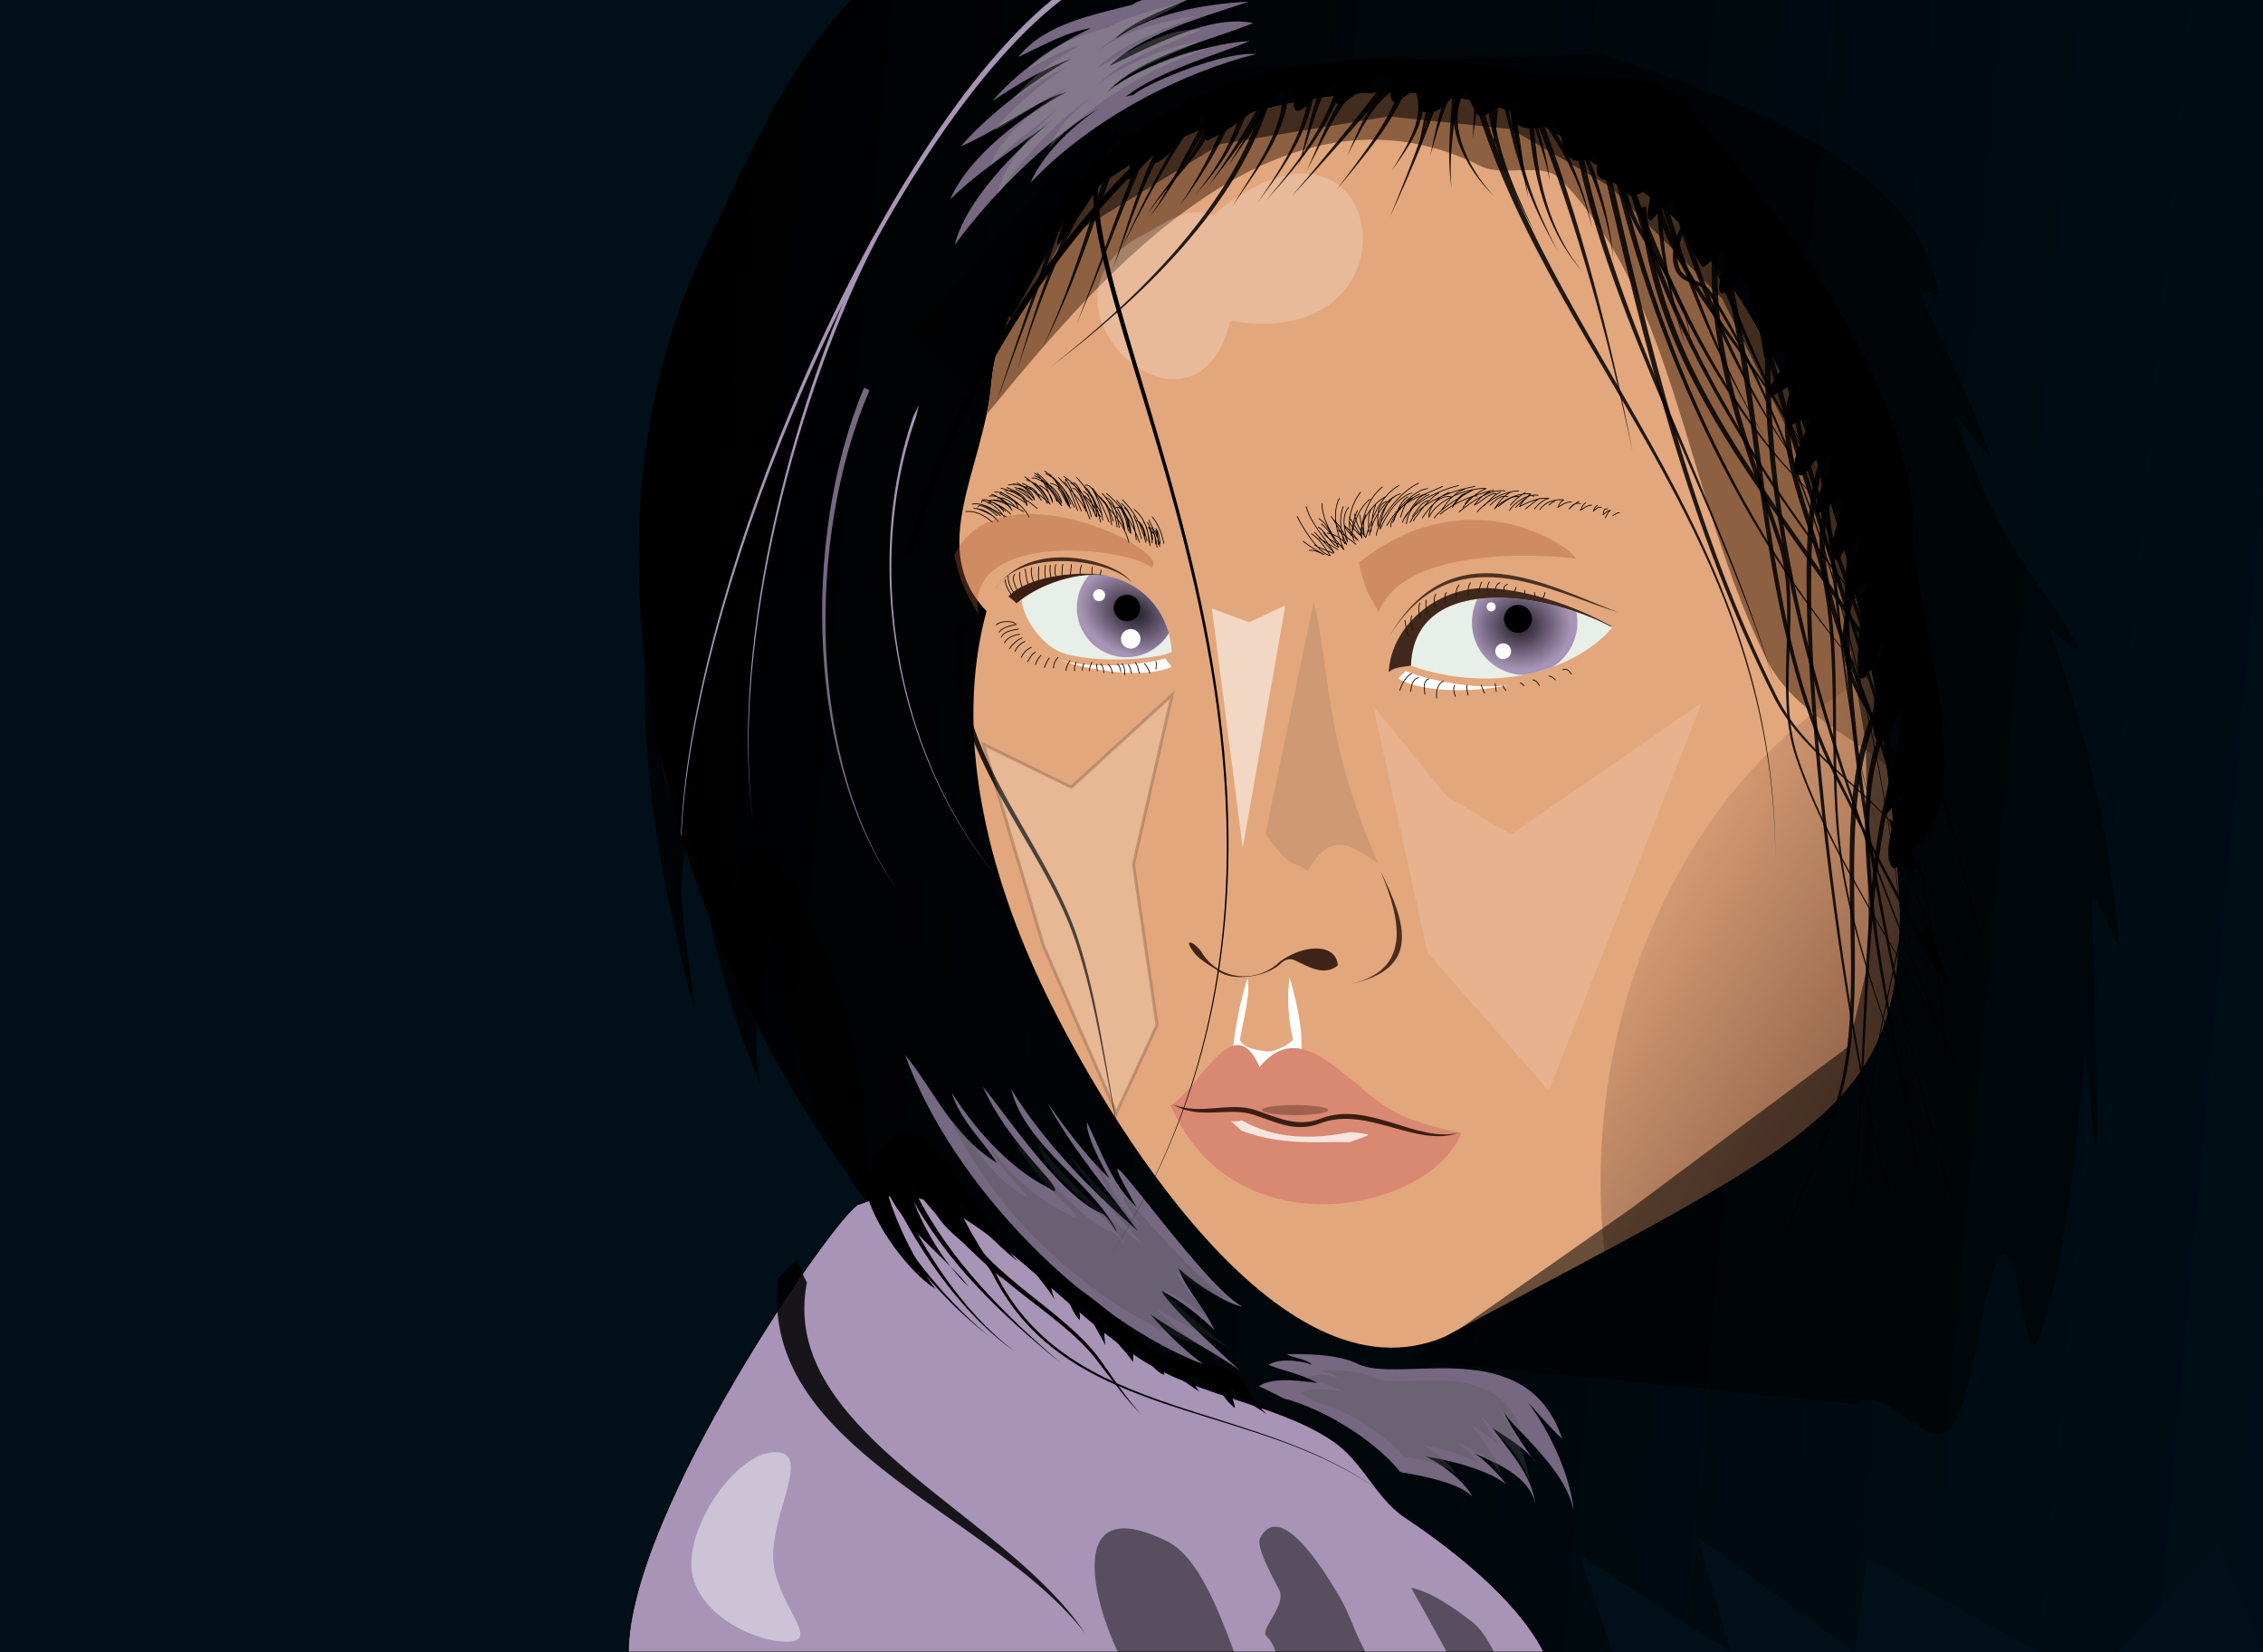 <svg xmlns="http://www.w3.org/2000/svg" xmlns:xlink="http://www.w3.org/1999/xlink" width="800" height="584" viewBox="0 0 750 547.5"><defs><filter id="q" x="-.052" width="1.103" y="-.045" height="1.09" color-interpolation-filters="sRGB"><feGaussianBlur stdDeviation="8.377"/></filter><filter id="D" x="-.268" width="1.537" y="-1.105" height="3.211" color-interpolation-filters="sRGB"><feGaussianBlur stdDeviation="1.545"/></filter><filter id="y" x="-.493" width="1.986" y="-.283" height="1.567" color-interpolation-filters="sRGB"><feGaussianBlur stdDeviation="5.636"/></filter><filter id="k" x="-.601" width="2.201" y="-.211" height="1.421" color-interpolation-filters="sRGB"><feGaussianBlur stdDeviation="7.067"/></filter><filter id="l" x="-.274" width="1.549" y="-.121" height="1.242" color-interpolation-filters="sRGB"><feGaussianBlur stdDeviation="4.508"/></filter><filter id="o" x="-.207" width="1.414" y="-.11" height="1.221" color-interpolation-filters="sRGB"><feGaussianBlur stdDeviation="11.813"/></filter><filter id="x" x="-.154" width="1.309" y="-.492" height="1.985" color-interpolation-filters="sRGB"><feGaussianBlur stdDeviation="8.52"/></filter><filter id="r" x="-.08" width="1.161" y="-.065" height="1.13" color-interpolation-filters="sRGB"><feGaussianBlur stdDeviation="3.25"/></filter><filter id="p" x="-.102" width="1.204" y="-.474" height="1.948" color-interpolation-filters="sRGB"><feGaussianBlur stdDeviation="1.742"/></filter><filter id="h" x="-.152" width="1.305" y="-.116" height="1.233" color-interpolation-filters="sRGB"><feGaussianBlur stdDeviation="1.439"/></filter><filter id="j" x="-.063" width="1.126" y="-.084" height="1.168" color-interpolation-filters="sRGB"><feGaussianBlur stdDeviation="7.817"/></filter><filter id="z" x="-.688" width="2.377" y="-.212" height="1.424" color-interpolation-filters="sRGB"><feGaussianBlur stdDeviation="2.242"/></filter><filter id="e" x="-.005" width="1.01" y="-.005" height="1.01" color-interpolation-filters="sRGB"><feGaussianBlur stdDeviation="1.086"/></filter><filter id="B" x="-.033" width="1.066" y="-.007" height="1.015" color-interpolation-filters="sRGB"><feGaussianBlur stdDeviation=".591"/></filter><filter id="C" x="-.032" width="1.064" y="-.007" height="1.015" color-interpolation-filters="sRGB"><feGaussianBlur stdDeviation=".482"/></filter><filter id="A" x="-.019" width="1.038" y="-.009" height="1.017" color-interpolation-filters="sRGB"><feGaussianBlur stdDeviation="1.008"/></filter><filter id="E" x="-.424" width="1.849" y="-.192" height="1.383" color-interpolation-filters="sRGB"><feGaussianBlur stdDeviation="11.057"/></filter><filter id="s" x="-.248" width="1.497" y="-.211" height="1.421" color-interpolation-filters="sRGB"><feGaussianBlur stdDeviation="11.285"/></filter><filter id="t" x="-.245" width="1.49" y="-.316" height="1.632" color-interpolation-filters="sRGB"><feGaussianBlur stdDeviation="8.977"/></filter><filter id="u" x="-.098" width="1.196" y="-.094" height="1.188" color-interpolation-filters="sRGB"><feGaussianBlur stdDeviation="2.042"/></filter><filter id="w" x="-.108" width="1.217" y="-.215" height="1.43" color-interpolation-filters="sRGB"><feGaussianBlur stdDeviation="3.447"/></filter><filter id="v" x="-.088" width="1.175" y="-.106" height="1.212" color-interpolation-filters="sRGB"><feGaussianBlur stdDeviation="3.372"/></filter><linearGradient id="a"><stop offset="0" stop-color="#1e1823"/><stop offset="1" stop-color="#a794b6"/></linearGradient><linearGradient id="b"><stop offset="0" stop-color="#422214"/><stop offset="1" stop-color="#e3a77d"/></linearGradient><linearGradient xlink:href="#b" id="n" x1="-136.324" y1="613.24" x2="-231.958" y2="558.171" gradientUnits="userSpaceOnUse"/><linearGradient id="c"><stop offset="0"/><stop offset="1" stop-opacity="0"/></linearGradient><linearGradient xlink:href="#c" id="d" x1="-547.315" y1="533.17" x2="37.388" y2="586.413" gradientUnits="userSpaceOnUse"/><radialGradient xlink:href="#a" id="g" cx="-252.857" cy="464.855" fx="-252.857" fy="464.855" r="17.473" gradientTransform="matrix(.971 .016 -.014 .847 -.619 76.952)" gradientUnits="userSpaceOnUse"/><radialGradient xlink:href="#a" id="f" cx="-380.788" cy="462.65" fx="-380.788" fy="462.65" r="15.229" gradientTransform="matrix(1.115 .492 -.364 .826 212.273 267.765)" gradientUnits="userSpaceOnUse"/><clipPath clipPathUnits="userSpaceOnUse" id="m"><path d="M-126.803 560.128c-4.633-85.389-31.516-216.476-101.841-246.616-33.864-35.995-115.723-27.894-163.009 7.246-20.607 15.314-34.463 46.1-36.166 65.473-2.474 28.135-21.608 54.906-1.634 75.707-10.902 40.058-.218 85.656 19.59 126.646 19.217 39.763 76.932 137.55 132.295 113.823 124.466-66.717 150.765-75.17 150.765-142.279z" style="isolation:auto;mix-blend-mode:normal;solid-color:#000;solid-opacity:1" color="#000" overflow="visible" fill="#e3a77d" stroke-width=".5" stroke-linecap="round" stroke-linejoin="round" enable-background="accumulate"/></clipPath><clipPath clipPathUnits="userSpaceOnUse" id="i"><path d="M-126.803 560.128c-4.633-85.389-31.516-216.476-101.841-246.616-33.864-35.995-115.723-27.894-163.009 7.246-20.607 15.314-34.463 46.1-36.166 65.473-2.474 28.135-21.608 54.906-1.634 75.707-10.902 40.058-.218 85.656 19.59 126.646 19.217 39.763 76.932 137.55 132.295 113.823 124.466-66.717 150.765-75.17 150.765-142.279z" style="isolation:auto;mix-blend-mode:normal;solid-color:#000;solid-opacity:1" color="#000" overflow="visible" fill="#e3a77d" stroke-width=".5" stroke-linecap="round" stroke-linejoin="round" enable-background="accumulate"/></clipPath></defs><g transform="translate(756.406 -259.42)"><path style="isolation:auto;mix-blend-mode:normal;solid-color:#000;solid-opacity:1" color="#000" overflow="visible" fill="#000f18" enable-background="accumulate" d="M-756.406 259.42h750v547.5h-750z"/><path style="isolation:auto;mix-blend-mode:normal;solid-color:#000;solid-opacity:1" d="M-474.219 259.42c-21.558 21.596-35.228 54.866-47.969 81.05-69.882 143.632 33.446 355.541 164.745 405.37 33.602 12.752 72.854 27.638 74.222 61.08h61.207l-11.05-32.147 50.23 32.147-11.051-38.174 52.238 38.174 4.019-31.142 57.261 31.142h26.12l33.15-36.165 14.69 36.165v-547.5z" color="#000" overflow="visible" fill="url(#d)" filter="url(#e)" enable-background="accumulate"/><path style="isolation:auto;mix-blend-mode:normal;solid-color:#000;solid-opacity:1" d="M-458.36 655.6c-3.471-.044-6.91.6-13.602 3.006-6.692 2.407-75.92 101.526-76.204 148.314h303.414c-9.345-18.414-32.486-35.635-46.123-44.727-9.496-6.33-13.766-18.59-24.004-25.416-18.75-12.5-44.529-14.389-64.248-27.535-28.994-19.329-54.928-53.334-79.232-53.642z" color="#000" overflow="visible" fill="#a794b6" stroke="#000" stroke-width=".25" stroke-linecap="round" stroke-linejoin="round" enable-background="accumulate"/><path style="isolation:auto;mix-blend-mode:normal;solid-color:#000;solid-opacity:1" d="M-126.803 560.128c-4.633-85.389-31.516-216.476-101.841-246.616-33.864-35.995-115.723-27.894-163.009 7.246-20.607 15.314-34.463 46.1-36.166 65.473-2.474 28.135-21.608 54.906-1.634 75.707-10.902 40.058-.218 85.656 19.59 126.646 19.217 39.763 76.932 137.55 132.295 113.823 124.466-66.717 150.765-75.17 150.765-142.279z" color="#000" overflow="visible" fill="#e3a77d" enable-background="accumulate"/><path style="isolation:auto;mix-blend-mode:normal;solid-color:#000;solid-opacity:1" d="M-290.797 465.026c.269 1.705.584 3.587.998 5.242m1.248-6.74c-.567 1.774-.16 3.207.5 4.743m2.246-8.986c-.782 1.602-.212 3.297 0 4.992m1.997-5.99c-.14 1.703.087 3.365.25 4.992m2.995-6.99c-.809 1.456-.435 2.762-.25 4.244m3.744-4.742c-.797 1.219-.399 2.05-.25 3.245m4.494-5.741c-1.132 1.316-.999 2.57-.999 4.243m4.743-4.992c-.871 1.403-.75 2.65-.75 4.243m4.494-4.493c-.51 1.032-.77 2.216-.999 3.245m3.495-3.245c-.589.955-.617 1.939-.749 2.995m4.244-2.745c-1.337.603-1.303 1.81-1.748 2.995m4.244-2.496c-1.887 1.042-.684 1.367-1.248 2.496m3.993-1.498c.284.665-.352 1.056-.499 1.498m3.495-.5v1.249m3.245-.5l.25 1.249m3.244-1.248c-.108.94-.674 1.684-.998 2.496" color="#000" overflow="visible" fill="none" stroke="#000" stroke-width=".25" stroke-linecap="round" stroke-linejoin="round" enable-background="accumulate"/><path style="isolation:auto;mix-blend-mode:normal;solid-color:#000;solid-opacity:1" d="M-368.052 475.635c-1.112-23.15-27.275-35.04-49.82-17.542.575 6.141 6.064 13.842 11.653 16.843 7.932 4.259 30.909 3.647 37.771.706" color="#000" overflow="visible" fill="#e7efe8" enable-background="accumulate"/><path style="isolation:auto;mix-blend-mode:normal;solid-color:#000;solid-opacity:1" d="M-394.504 449.73c-.224-.006-.452.007-.678.006a16.415 16.415 0 00-4.33 11.08 16.415 16.415 0 0016.414 16.415 16.415 16.415 0 0014.045-7.96c-3.178-11.649-13.334-19.224-25.45-19.54z" color="#000" overflow="visible" fill="url(#f)" enable-background="accumulate"/><circle style="isolation:auto;mix-blend-mode:normal;solid-color:#000;solid-opacity:1" cx="-382.921" cy="460.904" r="4.395" color="#000" overflow="visible" enable-background="accumulate"/><path style="isolation:auto;mix-blend-mode:normal;solid-color:#000;solid-opacity:1" d="M-288.8 480.065c27.237 9.523 53.999 2.009 66.77-12.667-21.008-11.627-65.657-18.771-66.77 12.667z" color="#000" overflow="visible" fill="#e7efe8" enable-background="accumulate"/><path style="isolation:auto;mix-blend-mode:normal;solid-color:#000;solid-opacity:1" d="M-260.236 457.516c-2.24.005-4.422.153-6.532.43a17.473 17.473 0 00-1.814 7.704 17.473 17.473 0 0017.09 17.454 62.137 62.137 0 009.646-2.649 17.473 17.473 0 008.21-14.805 17.473 17.473 0 00-.364-3.46c-8.21-2.813-17.584-4.695-26.236-4.674z" color="#000" overflow="visible" fill="url(#g)" enable-background="accumulate"/><circle r="4.631" cy="464.503" cx="-253.315" style="isolation:auto;mix-blend-mode:normal;solid-color:#000;solid-opacity:1" color="#000" overflow="visible" enable-background="accumulate"/><path style="isolation:auto;mix-blend-mode:normal;solid-color:#000;solid-opacity:1" d="M-297.038 626.275c-14.732-9.821-28.4-29.656-41.934-13.23-8.56-19.97-19.798 6.932-29.455 12.731 20.994 48.81 85.965 35.39 96.35 9.11-6.171-1.083-18.33-4.19-24.96-8.61z" color="#000" overflow="visible" fill="#cf6563" fill-opacity=".475" enable-background="accumulate"/><path d="M-318.556 630.105c-8.008 3.081-14.236-.274-21.886-2.824-8.507-2.835-18.108 1.9-27.192-1.836 8.71 5.36 18.31.623 26.817 3.459 7.65 2.55 13.878 5.905 21.887 2.824 15.625-6.013 32.008 8.303 46.077 3.071-13.695 3.61-30.077-10.706-45.703-4.694z" fill="#3a1e12" fill-rule="evenodd"/><circle style="isolation:auto;mix-blend-mode:normal;solid-color:#000;solid-opacity:1" cx="-392.14" cy="456.664" r="1.997" color="#000" overflow="visible" fill="#fff" enable-background="accumulate"/><circle style="isolation:auto;mix-blend-mode:normal;solid-color:#000;solid-opacity:1" cx="-381.656" cy="471.142" r="3.245" color="#000" overflow="visible" fill="#fff" enable-background="accumulate"/><circle style="isolation:auto;mix-blend-mode:normal;solid-color:#000;solid-opacity:1" cx="-258.223" cy="475.26" r="2.621" color="#000" overflow="visible" fill="#fff" enable-background="accumulate"/><circle style="isolation:auto;mix-blend-mode:normal;solid-color:#000;solid-opacity:1" cx="-262.217" cy="460.533" r="1.498" color="#000" overflow="visible" fill="#fff" enable-background="accumulate"/><path style="isolation:auto;mix-blend-mode:normal;solid-color:#000;solid-opacity:1" d="M-423.252 451.55c.098 2.568 1.898 5.14 3.883 6.795m-2.912-8.031c-.206 2.464 1.422 5.48 3.265 7.06m-1.059-7.678c-1.548 1.581 1.073 5.764 2.03 7.678m-.441-8.296c-.161 2.296.71 5.18 1.853 7.237m-.088-8.296c.525 1.931.404 4.071 1.5 5.825m.706-6.266c-.362 1.789.236 4.19 1.147 5.648m1.236-6c-.086 1.847-.403 4.193.53 5.824m1.676-6.266c-.259 1.485-.274 3.05.088 4.5m1.5-4.588c-.164 1.375-.095 2.738.265 4.06m1.589-4.237c-.355 1.305-.452 2.665 0 3.795m2.294-3.883c-.206 1.367-.346 2.786-.176 4.148m3-4.06c.052.818-.264 2.554-.264 3.354m3.706-3.09c-.48.885-.53 1.907-.53 2.825m4.06-2.206c-.123.598-.257 1.936-.005 2.357m2.917-1.387c-.002.51-.21 1.027-.353 1.5" color="#000" overflow="visible" fill="none" stroke="#000" stroke-width=".25" stroke-linecap="round" stroke-linejoin="round" enable-background="accumulate"/><path d="M-422.195 457.042c7.168-7.215 24.964-8.722 34.114-6.56-10.675-2.33-24.298 2.766-31.463 8.897-.943-1.07-1.727-1.436-2.651-2.337z" fill="#3a1e12" fill-rule="evenodd"/><path d="M-426.782 454.903c9.27-14.925 39.451-9.604 45.361-2.471-4.007-6.775-33.228-15.764-45.36 2.47z" fill="#27170f" fill-opacity=".843" fill-rule="evenodd"/><path d="M-295.942 470.267c20.787-35.688 52.337-16.717 76.249-7.766-23.663-7.204-55.213-26.175-76.25 7.766z" fill="#301f14" fill-opacity=".859" fill-rule="evenodd"/><path style="isolation:auto;mix-blend-mode:normal;solid-color:#000;solid-opacity:1" d="M-357.943 575.355c6.061 9.418 18.555 9.9 25.835 2.62 8.848-6.082 18.548-5.577 19.095 1.373-5.217 4.497-12.17-1.233-15.226-1.997-1.737-.249-3.084.713-3.963 1.592-3.79 3.79-15.424 6.315-20.717 2.121-1.227-.971-5.77-3.323-7.65-5.786-4.503-5.903.67-3.345 2.626.077z" color="#000" overflow="visible" fill="#26110a" fill-opacity=".867" enable-background="accumulate"/><path d="M-308.52 585.464c19.392-4.687 16.915-19.902 9.61-37.442 8.88 18.013 13.098 32.457-9.61 37.442z" fill="#321b10" fill-opacity=".863" fill-rule="evenodd"/><path style="isolation:auto;mix-blend-mode:normal;solid-color:#000;solid-opacity:1" d="M-374.537 430.722c2.201 2.615 3.188 5.7 3.883 8.825m-4.942-7.766c1.24 3.114 3.124 5.178 3.53 8.825m-8.472-12.355c3.754 2.92 4.743 7.586 5.295 12.002m-9.178-15.179c3.912 3.716 6.373 8.549 7.766 14.12m-13.061-16.238c5.082 4.239 8.877 10.04 10.943 16.238m-15.532-18.003c3.963 5.811 10.364 10.635 12.002 18.003m-17.298-21.533c3.518 3.69 5.994 8.018 8.473 12.355m-14.474-12.355c3.429 3.808 7.184 6.808 9.179 11.296m-13.768-13.414c4.519 2.963 7.744 7.187 9.884 12.002m-21.886-7.413c5.004-1.05 10.468 3.055 13.767 6.354-1.752-3.506-3.943-6.619-7.766-8.119m-8.472 2.824c4.527 1.06 8.582 3.857 12.002 6.707m-21.533-1.412c4.166-.63 7.709 2.442 11.296 4.236m-13.414-1.765c3.506-.37 6.37 1.484 8.825 3.53m2.648-10.06c3.595 1.957 8.006 4.913 9.53 8.472m-1.94-1.942c-3.618-2.01-7.992-4.748-11.65-3.53 2.764.957 5.59 2.224 7.413 4.413m-9.354-4.59c3.135.787 5.493 2.857 7.236 5.472m-10.06-2.824c3.166.072 6.207 1.864 8.119 4.413m-5.472-6.354c-.374-2.653 5.992.76 7.237 3m-4.766-5.118c3.293-.463 5.901 1.81 7.59 4.765-1.687-2.53-6.117-5.723-6.884-5.295m1.06-.882c3.234.105 6.794 2.235 7.765 5.471m-3.706-6.883c2.856 1.141 6.707 2.616 6.707 6-1.217-3.041-3.97-5.618-7.413-4.941m4.06-2.648c2.6 1.185 4.274 3.323 5.824 5.648-.738-3.318-3.798-4.808-7.06-5.295m3-.176c2.703 1.031 4.663 3.473 6.354 5.648m-5.471-7.767c2.703 1.8 6.075 5.257 7.413 8.826m-4.236-9.179c3.711 1.104 6.133 4.954 7.413 8.473m-6.354-7.413c3.725 1.237 7.155 4.007 7.942 7.942-1.995-3.492-4.828-7.22-8.119-9.884m2.824.176c3.746 1.309 7.361 7.682 8.12 11.473-1.417-3.187-2.684-7.676-6.531-8.295m5.118-.706c-1.066-3.645 4.086 7.301 5.119 9.884m-5.825-9.531c1.089-.343 3.527 6.432 4.59 9.354m-2.295-9.178c3.954 2.411 4.562 7.97 6.354 12.002m-5.472-12.002c1.383-.05 5.104 7.406 6.002 11.296m-2.472-9.884c1.905.145 4.237 6.761 4.237 9.884-2.794-5.028-5.919-10.045-10.944-13.414m7.237 4.236c2.969 2.676 4.052 7.087 4.942 10.943m-5.119-12.178c2.529-1.311 5.424 7.456 5.825 11.472m-3.177-9.884c2.376 3.203 3.824 6.914 5.295 10.59m-3.883-9.001c3.14 2.064 4.172 6.322 4.766 9.884m-3.177-10.414c2.814 2.8 4.505 7.186 4.942 11.12m-3.883-9.884c3.61 1.225 3.832 6.657 4.589 10.06m.706-7.942c2.955 2.286 4.3 6.509 4.765 10.237m-4.942-9.178c1.993 2.488 3.091 5.678 3.354 8.825-.637-3.819-2.063-8.243-4.766-10.943m-.706 2.647c3.102-2.044 4.817 5.102 5.119 8.12m-1.765-8.296c2.558 2.343 3.524 6.998 3.883 10.59m-.883-7.943c1.165 2.429 1.877 5.02 2.648 7.59m-1.765-6.001c2.417.64 2.856 4.236 3.53 6.707m-1.06-6.178c1.446 1.747 1.486 4.466 1.766 6.707m-.53-6.707c1.047 1.836 1.506 3.753 1.765 5.825m-.53-4.06c1.295 1.945 1.695 4.301 1.942 6.53m-.53-5.47c.891 1.38.883 2.984.883 4.588m.706-.176c-.22-1.757-.378-3.61-1.412-5.119.48 1.039.53 1.91.53 3m-59.834-9.53c-1.286-.767 4.52 1.519 5.824 2.824m-5.471-3.53c.263-1.347 4.354 1 6.354 3m-5.119-3.706c2.252.965 4.37 2.124 6.178 3.706m-4.06-4.06c1.406-1.66 4.649 1.639 5.648 2.472m-3.883-3.53c2.057.29 4.128 1.027 5.648 2.294m-4.412-3c2.421-.581 4.262 1.085 5.824 2.647m-4.942-4.06c2.305.924 4.48 2.101 6.354 3.707m-4.236-4.236c2.13.878 4.297 2.01 6.178 3.354m-3-4.413c1.955.864 3.7 2.442 5.47 3.707-1.583-1.848-3.299-3.96-5.824-4.236m1.412.176c1.994.582 3.47 1.799 4.766 3.354m-2.295-3.883c2.218.015 3.404 1.94 4.413 3.706m-2.648-5.118c2.525.701 4.106 3.547 5.472 5.824m-2.824-4.765c2.296 1.13 3.94 3.278 4.236 5.648-1.342-3.356-2.944-8.099-6.001-9.708m3.53 4.236c2.807 1.46 3.371 4.664 5.471 6.53-1.815-3.63-6.072-9.437-9.884-9.177m13.59 3.53c.975-.644 3.36 3.553 4.06 6.354m-7.942-7.237c1.562 1.653 2.39 3.901 3.177 6.001m-4.236-5.295c1.434 1.847 2.296 4.027 3.53 6.001-1.386-3.81-3.452-7.247-6.001-10.414m17.65 8.65c1.834 1.803 2.17 4.44 3.177 6.706m-7.59-9.001c1.738 1.918 2.107 4.627 2.648 7.06m-3.707-7.06c.268-.391 2.25 5.117 2.825 7.413m-4.06-8.296c2.36 1.45 3.096 4.768 3.707 7.413m-3.53-6c2.313 1.804 4.046 4.684 5.471 7.06m6.178-3.707c1.248 1.986 2.28 4.661 3 7.06m-2.294-6.178c1.306 2.302 1.8 4.946 2.294 7.413m-3.53-7.413c1.067 2.268 2.046 4.578 2.295 7.06-.862-3.446-2.659-6.518-4.942-9.178m9.884 7.237c1.166 1.104 1.466 2.566 1.765 4.06m2.47 2.294c-.192-1.732-.165-3.622-1.235-5.295 1.161.612 1.048 2.598 1.412 4.236m-.176-2.648c1.078 1.174 1.059 2.54 1.059 4.06M-312.514 424.59c-2.637 4.82-.708 12.01 1.498 16.973-3.625-3.625-7.313-10.32-7.239-15.227m31.95-6.739c-6.41 2.845-13.557 12.599-13.978 17.223m16.974-15.476c-5.537.648-11.88 9.433-13.48 12.231m18.472-12.98c-4.949 2.608-15.29 5.06-15.975 11.233m21.217-11.482c-6.338 1.518-17.01 6.384-18.471 12.23m23.962-11.98c-7.127 1.348-18.542 5.158-21.466 11.98m27.707-10.733c-5.974 1.389-12.962 3.908-17.723 7.988m21.467-7.738c-4.952-.666-11.13 3.576-15.226 6.99m19.719-6.99c-4.905.186-10.66 3.306-13.729 6.99m20.219-5.492c-3.268-.734-8.006 2.403-9.485 4.992m20.468-2.746c-1.896-.225-3.022.907-4.493 1.748m20.468 1.747c-.95-.066-1.487.66-2.247.998m-97.348.999c2.53 1.583 3.596 4.296 4.992 6.74m-6.49-2.247c2.22 2.207 4.276 4.525 6.49 6.74-3.055-4.89-7.732-9.62-9.236-15.227m13.979.25c-2.501 3.298-1.215 7.623-.25 11.482-1.062-2.833-2.49-5.417-4.743-7.489m7.988-2.995c-1.332 3.054-2.63 7.377-.998 10.234m-3.745-11.482c-1.448 4.002-.812 8.295.5 12.23m-8.737-5.49c2.87 1.968 3.945 5.541 6.74 6.739-1.515-2.777-3.103-5.79-5.741-7.738m-3.245 3.245c2.704 1.78 4.465 4.576 6.24 7.239-3.689-.461-9.104-9.04-10.983-12.98m24.212-5.741c-3.632 2.621-5.423 7.74-6.24 12.23-1.706-4.55-.013-10.69 2.995-14.477m8.238 1.498c-3.808 1.832-9.673 9.215-7.738 13.729-.82-4.51 1.577-13.003 6.74-16.974m5.99 2.247c-4.977 1.404-9.635 8.935-10.234 13.728m16.724-13.728c-4.381 1.998-9.735 7.655-9.735 10.982m12.73-10.733c-3.99 1.836-7.078 5.629-7.488 9.735m10.733-10.234c-3.577 1.716-8.456 9.183-8.487 9.236m16.974-10.484c-3.33 1.1-5.615 4.117-7.488 6.74m2.496-5.742c-4.171 1.493-7.037 5.56-6.74 8.238 2.499-5.831 13.34-9.92 18.97-9.486-3.147 1.17-5.621 3.701-7.737 6.24m12.48-4.992c-2.203.759-3.955 2.957-5.491 4.493m13.728-4.493c-1.922 1.229-3.64 2.621-4.992 4.244m0-4.244c-2.326 1.135-4.013 3.526-5.242 5.492 2.568-2.996 7.637-5.268 11.982-4.992-1.886 1.752-4.16 3.522-4.993 4.493m7.988-2.996c-1.714.92-3.142 2.352-4.743 3.495m9.735-2.496c-.913.226-1.304.815-1.997 1.248m-2.995 1.497c1.797-2.396 4.539-3.553 7.988-3.245-1.335.65-1.463 1.561-1.997 2.497m6.989-1.997c-1.314.684-2.234 1.629-3.245 2.496.95-.95 1.583-2.256 3.744-1.748m1.747-.25c-1.156.66-1.075 1.537-1.747 2.497.989-.618 2.191-1.743 3.744-1.747m1.997.25c-.598-.481-1.437 1.675-1.498 1.747.694-.316 1.365-1.617 2.746-1.248m1.997.499c-1.594-.355-1.163 1.551-1.498 1.997.65-.39 1.34-1.562 2.497-1.498-1.033.613-1.218 1.739-1.748 2.496m-23.713-6.989c-.612-1.561-3.327.768-4.742 3.245 2.718-1.36 6.346-3.188 9.734-2.746-2.06.535-3.637 2.169-4.742 3.495m-4.992-3.994c-2.43-.577-4.99 1.578-6.99 3.245m3.245-3.245c-2.437-.844-4.132 1.153-5.99 2.746m1.997-3.744c-2.692-.172-4.645 2.632-7.24 3.744 1.365-1.82 3.02-3.649 5.243-4.493m-4.244 1.497c-2.039-.266-2.859 1.135-3.994 2.496m.5-3.494c-2.122.294-3.168 2.404-4.493 3.994m-.25.749c1.571-2.515 3.794-4.647 6.74-5.742-3.884 2.063-10.155 5.802-12.73 9.236m5.49-6.989c-3.934-.87-7.304 3.936-9.484 6.99m1.997-5.742c-2.54.681-3.757 3.261-5.242 5.242m4.493-7.239c-2.383-.088-5.111 5.15-7.239 7.988m2.746-6.99c-2.5 1.196-3.056 4.146-3.994 6.49m2.496-6.739c-2.907 1.644-3.633 5.768-4.992 8.487m1.248-8.986c-3.555 1.739-5.492 7.58-5.492 11.232 2.028-4.563 5.62-10.523 10.484-11.981m-8.237 2.746c-3.426 1.081-2.995 5.091-2.995 8.237.689-3.101 1.838-6.295 4.243-8.487m-4.992 1.498c-1.107 2.793-1.204 5.799-1.498 8.736m.25-7.738c-1.449 2.3-.999 5.275-.999 7.988m-2.995-5.741c.327 2.269.937 4.498 1.498 6.74-.251-2.26-.526-4.599.499-6.74m-3.744-.25c.495 2.888 2.04 5.75 3.744 7.738 1.72-5.732 4.904-13.875 10.983-17.223m-16.475 11.981c1.033 2.07 2.543 3.575 4.244 4.992-1.546-2.06-2.73-4.371-4.244-6.49m-1.497 2.746c1.558 1.658 3.243 3.243 4.493 4.992-1.709-1.464-3.776-2.759-4.493-4.992zm-2.247 1.498c1.937 1.72 4.435 3.446 5.99 4.743m-9.484-3.745c2.904.588 4.932 1.917 6.49 3.994-1.42-3.314-3.094-6.564-5.242-9.485m-2.496 5.491c1.54 2.12 3.563 3.03 5.99 4.244m-7.488-2.496c2.034 1.284 4.176 2.454 6.24 3.744m-7.738-1.498c1.965 1.182 4.15 1.817 6.24 2.746m-7.987-.999c2-.12 3.247.626 4.992 1.498-2.336-1.335-4.794-2.716-6.989-4.493" color="#000" overflow="visible" fill="none" stroke="#000" stroke-width=".25" stroke-linecap="round" stroke-linejoin="round" enable-background="accumulate"/><path d="M-368.107 480.434c-10.157 4.457-29.864.488-36.857-2.286 10.574 3.25 27.76 1.57 34.708-.52.719 1.232 1.416 1.743 2.149 2.806zM-293.034 484.293c9.566 5.614 29.602 3.977 36.871 2.04-10.88 1.99-27.753-1.687-34.408-4.576-.858 1.14-1.61 1.566-2.463 2.536z" fill="#fff" fill-rule="evenodd"/><path d="M-328.999 583.397c-1 6.825-.45 13.826 1.147 20.65-1.908 1.983-6.875 4.496-9.708 3.707-2.512-.325-6.822-1.064-7.943-3.706 1.882-9.825 3.457-15.748 2.56-20.476-2.432 7.476-3.73 14.95-4.762 22.426 3.087-.873 6.043.773 8.732 7.049 4.621-5.609 9.258-6.986 13.948-5.983.11-8.176-1.759-15.956-3.974-23.667z" fill="#fff" fill-rule="evenodd" filter="url(#h)"/><path style="isolation:auto;mix-blend-mode:normal;solid-color:#000;solid-opacity:1" d="M-426.252 466.552c1.324-1.345 4.957-1.488 6.354-.441M-425.282 468.935c1.362-1.78 3.765-2.067 5.737-2.56M-424.576 470.612c1.054-2.11 3.714-2.287 5.737-2.736M-423.517 472.465c.96-1.791 3.137-2.587 5.03-2.824M-421.84 474.406c1.051-1.504 2.508-2.915 4.148-3.53M-419.987 475.289c.64-1.574 1.795-2.612 3.266-3.265M-417.957 477.319c.729-1.502 1.817-2.695 3.354-3.354M-415.839 478.73c.775-1.186 1.347-2.57 2.56-3.176M-413.191 479.701c.253-1.184.98-2.192 1.765-3.088M-410.279 480.672a14.72 14.72 0 011.589-3.177M-407.19 480.76c-.12-1.372.573-2.483 1.412-3.441M-403.13 481.643c.092-1.174.74-2.245 1.323-3.265M-400.218 481.731c-.264-1.005.124-1.913.53-2.824M-397.659 481.643c-.05-.815.157-1.536.441-2.295M-395.364 481.731c.004-.995.482-1.888.794-2.824M-392.893 479.525c-.119.733.094 1.467.176 2.206M-391.57 479.437c.715.825.873 1.887 1.06 2.912M-389.099 479.613c.805.808 1.195 1.915 1.412 3M-386.01 479.525c.726.658.856 1.557 1.06 2.471M-384.51 479.437c.893.963.883 2.366.883 3.618M-382.48 479.701c.667.829.79 1.924 1.06 2.913M-380.097 478.995c.729 1.114 1.003 2.342 1.235 3.619M-377.097 479.348a9.41 9.41 0 011.765 3.177M-373.302 478.642c.17.842.077 1.714 0 2.56" color="#000" overflow="visible" fill="none" stroke="#000" stroke-width=".25" stroke-linecap="round" stroke-linejoin="round" enable-background="accumulate"/><path d="M-263.705 454.313c-16.147-.29-31.559 12.114-32.46 27.937 1.492-1.704 4.701-1.757 7.368-2.246 1.16-31.092 44.98-24.345 66.195-12.908.107-.026.217-.046.323-.073-10.702-6.115-25.842-11.49-38.19-12.48a30.507 30.507 0 00-3.236-.23z" fill="#26130c" fill-opacity=".859" fill-rule="evenodd"/><path style="isolation:auto;mix-blend-mode:normal;solid-color:#000;solid-opacity:1" d="M-288.58 482.614c-2.048 1.256-3.277 3.423-3.884 5.648M-286.286 484.026c-2.07.37-2.3 2.68-2.648 4.589M-282.756 484.379c-2.156.59-1.651 3.208-1.412 5.118M-277.99 485.085c-2.04 1.07-2.529 3.544-2.295 5.648M-274.284 486.497c-.695 1.302-.149 2.406.176 3.706M-270.225 486.497c-.197 1.204.11 2.26.353 3.353M-265.459 486.497c.202.936.684 1.773 1.059 2.647M-260.87 485.967c.107.878.254 1.852.353 2.648M-258.222 486.673c.06.806.57 1.026.882 1.589M-252.574 485.79c.62.006.824.59 1.235.883M-248.338 484.732c1.191.276 1.576.993 2.118 1.941M-243.043 483.496c1.033.091 1.407.644 2.118 1.236M-238.454 481.378c1.562-.5 1.912.348 2.824 1.412" color="#000" overflow="visible" fill="none" stroke="#000" stroke-width=".25" stroke-linecap="round" stroke-linejoin="round" enable-background="accumulate"/><path style="isolation:auto;mix-blend-mode:normal;solid-color:#000;solid-opacity:1" d="M-296.559 290.156c-.966.007-1.936.025-2.908.051-.419.011-.84.03-1.26.045-.61.021-1.223.042-1.835.07-.362.017-.726.04-1.088.059-.637.034-1.273.067-1.91.11-.38.024-.76.054-1.141.081a163.172 163.172 0 00-3.043.248 166.509 166.509 0 00-6.203.684c-.39.05-.782.105-1.172.158a172.99 172.99 0 00-5.139.774l-.523.09c-1.777.3-3.552.626-5.324.984l-.45.093c-1.7.348-3.398.721-5.091 1.12-.159.037-.317.071-.475.109-1.693.403-3.38.836-5.063 1.289-.283.076-.568.15-.851.228-1.624.446-3.242.917-4.852 1.409a175.068 175.068 0 00-10.057 3.408c-.426.16-.854.316-1.279.478-.629.241-1.254.489-1.879.737-.315.125-.63.246-.945.373a166.435 166.435 0 00-5.701 2.422c-.225.1-.447.206-.672.308-.668.303-1.334.607-1.996.918-.398.187-.792.379-1.188.569-.554.266-1.11.532-1.66.804-.347.172-.69.348-1.035.522-.53.267-1.059.534-1.584.806a151.125 151.125 0 00-2.705 1.44 148.092 148.092 0 00-2.728 1.523 143.686 143.686 0 00-2.547 1.494 137.952 137.952 0 00-2.574 1.584c-.325.205-.65.409-.971.616-.532.341-1.06.687-1.584 1.035-.29.192-.582.382-.87.576-.665.448-1.322.903-1.976 1.361-.135.095-.273.188-.408.283a125.15 125.15 0 00-2.406 1.743c-5.152 3.828-9.882 8.624-14.106 13.966a98.588 98.588 0 00-3.07 4.102l-.002.002a108.088 108.088 0 00-4.233 6.451 115.15 115.15 0 00-2.562 4.444c-.818 1.494-1.6 2.999-2.344 4.51v.001c-.12.245-.235.49-.353.735a118.851 118.851 0 00-1.766 3.802 113.645 113.645 0 00-3.53 9.002c-.17.496-.329.987-.49 1.479-.078.242-.163.487-.24.728v.002c-.054.17-.103.338-.156.508-.63 2.017-1.182 4-1.646 5.926a81.445 81.445 0 00-.471 2.066v.002c-.146.681-.28 1.356-.402 2.02a60.995 60.995 0 00-.795 5.727c-.078.879-.172 1.758-.28 2.634 0 .006 0 .012-.002.018-.107.87-.23 1.74-.365 2.607-.1.639-.212 1.276-.324 1.912-.041.235-.076.47-.12.704-.002.017-.006.035-.01.052-.044.241-.096.48-.142.72-.12.633-.24 1.264-.371 1.894l-.002.01c34.009-41.113 94.71-116.841 163.848-82.272 7.201 3.6 20.528-1.436 25.959 3.994 38.673 38.674 41.888 105.744 68.892 159.752 8.3 16.598 27.305 24.712 39.489 34.848a599.488 599.488 0 00-4.852-30.578c-.404-2.178-.829-4.36-1.26-6.541-.126-.637-.25-1.274-.379-1.91-.404-2.01-.822-4.02-1.25-6.03-.162-.763-.328-1.524-.494-2.287a525.475 525.475 0 00-1.336-6.004c-.153-.665-.313-1.33-.469-1.994-3.491-14.926-7.648-29.701-12.558-43.826a340.485 340.485 0 00-5.35-14.361c-.91-2.28-1.842-4.535-2.795-6.766l-.18-.418a280.778 280.778 0 00-2.923-6.592c-.86-1.87-1.738-3.714-2.631-5.54-.21-.432-.42-.865-.633-1.294-.362-.731-.73-1.455-1.098-2.18a232.4 232.4 0 00-3.633-6.865c-.274-.497-.552-.989-.83-1.482-.356-.635-.712-1.273-1.074-1.9-.007-.012-.012-.024-.02-.036a203.269 203.269 0 00-1.804-3.072c-.277-.462-.56-.915-.84-1.373-.389-.637-.777-1.274-1.172-1.902-.317-.507-.64-1.007-.96-1.508a181.921 181.921 0 00-2.077-3.172c-.42-.628-.844-1.25-1.271-1.87-.29-.42-.58-.843-.873-1.259-.452-.642-.91-1.275-1.367-1.906-.284-.392-.566-.789-.852-1.176-.714-.966-1.435-1.92-2.164-2.86-.21-.27-.424-.534-.635-.802a145.215 145.215 0 00-1.674-2.092c-.273-.335-.55-.665-.826-.996a137.197 137.197 0 00-2.488-2.906c-.489-.555-.981-1.104-1.477-1.647-.295-.323-.589-.65-.886-.969a123.1 123.1 0 00-1.9-1.99c-.199-.203-.393-.413-.592-.615-.82-.83-1.649-1.642-2.485-2.44-.229-.218-.463-.428-.693-.644a110.639 110.639 0 00-1.864-1.713c-.319-.286-.64-.566-.962-.848a105.208 105.208 0 00-2.7-2.285c-.57-.465-1.144-.919-1.72-1.369-.324-.252-.645-.51-.971-.758a95.894 95.894 0 00-2.453-1.802c-.078-.056-.153-.115-.23-.17l-.028-.02c-.935-.66-1.88-1.3-2.834-1.922-.226-.147-.455-.286-.682-.431a88.38 88.38 0 00-2.16-1.342c-.322-.194-.648-.381-.972-.57a85.408 85.408 0 00-2.975-1.655 82.883 82.883 0 00-2.07-1.054c-.327-.162-.652-.33-.98-.487a80.726 80.726 0 00-2.997-1.363 56.683 56.683 0 00-1.543-1.574c-.18-.177-.365-.348-.547-.522a58.2 58.2 0 00-1.084-1.02c-.206-.187-.416-.37-.625-.554a59.661 59.661 0 00-1.045-.906c-.237-.2-.48-.397-.72-.594a61.22 61.22 0 00-1.787-1.41 63.2 63.2 0 00-2.895-2.068c-.27-.183-.54-.365-.814-.543a67.564 67.564 0 00-1.082-.69c-.274-.17-.546-.342-.823-.51-.39-.237-.787-.469-1.183-.699-.274-.159-.546-.319-.823-.474a72.774 72.774 0 00-1.521-.829c-.138-.073-.273-.151-.412-.224l-.04-.02a75.706 75.706 0 00-4.25-2.054c-.205-.092-.415-.18-.622-.27a82.124 82.124 0 00-1.541-.658c-.259-.107-.521-.21-.782-.315a85.41 85.41 0 00-1.445-.568c-.312-.119-.627-.232-.941-.348a88.902 88.902 0 00-2.34-.824c-.406-.136-.813-.269-1.223-.4-.343-.11-.686-.22-1.031-.326a96.146 96.146 0 00-3.604-1.034c-.397-.106-.794-.212-1.195-.314-.527-.134-1.06-.26-1.592-.387-.238-.056-.475-.117-.714-.172a108.21 108.21 0 00-1.874-.41c-.222-.047-.442-.097-.666-.142l-.006-.002a112.537 112.537 0 00-6.875-1.184c-.142-.02-.283-.043-.425-.062a125.623 125.623 0 00-5.047-.594 133.16 133.16 0 00-4.358-.358c-.233-.015-.467-.027-.7-.04-1.498-.09-3.003-.16-4.518-.202l-.358-.008c-1.612-.04-3.233-.06-4.863-.047z" clip-path="url(#i)" color="#000" overflow="visible" fill="#8e6042" filter="url(#j)" enable-background="accumulate"/><path style="isolation:auto;mix-blend-mode:normal;solid-color:#000;solid-opacity:1" d="M-342.504 214.932c1.116-4.68 4.116-8.235 8.33-10.864 4.22-2.633 9.589-4.29 15.27-5.189 11.348-1.797 23.734-.542 30.147 1.685-6.315-2.547-18.738-4.165-30.289-2.675-5.769.744-11.374 2.27-15.901 4.894-4.536 2.628-8.059 6.4-9.494 11.652z" color="#000" overflow="visible" fill="#fff" fill-opacity=".859" enable-background="accumulate"/><path d="M-354.769 461.08l10.237 79.426 14.12-80.485-12.002 5.649z" fill="#fff" fill-opacity=".55" fill-rule="evenodd" filter="url(#k)"/><path d="M-321 458.786l-15.976 76.88c8.618 12.642 9.503 8.715 13.979 12.48 7.327-13.263 14.03-9.104 23.342-2.52-18.019-41.89-15.46-61.33-21.345-86.84z" fill="#c2906d" fill-opacity=".624" fill-rule="evenodd" filter="url(#l)"/><path style="isolation:auto;mix-blend-mode:normal;solid-color:#000;solid-opacity:1" d="M-135.986 483.143c-60.964 32.436-97.357 112.337-88.692 191.005 79.172-42.632 97.875-57.799 97.875-114.02-1.262-23.257-4.192-49.91-9.183-76.985z" clip-path="url(#m)" color="#000" overflow="visible" opacity=".702" fill="url(#n)" filter="url(#o)" enable-background="accumulate"/><path d="M-344.885 630.699c11.173 6.37 23.608 6.392 36.183 3.883 7.778 1.04 7.474.432-.265 3.353-12.08-.14-23.06 1.108-36.006-3.794-5.353-5.027-3.556-2.142.088-3.442z" opacity=".879" fill="#fff" fill-rule="evenodd" filter="url(#p)"/><path d="M-433.489 389.774l28.946-50.48 52.598-32.123 55.775-9.178 40.595 4.236 32.83 19.062 37.065 37.065 25.416 50.833 14.473 49.773 7.766 46.95 1.06 71.307-6.708 28.946-72.012 53.657-72.013 50.48 146.143 14.472c10.888-7.45 23.452 16.549 31.783 7.768 7.173-7.56 10.43-47.739 15.871-56.2 5.885-9.149 8.792 37.456 12.837 27.351 7.39-18.462 12.515-56.425 15.232-93.24.789-10.679 3.886 40.019 4.266 30.037.446-11.736-.668-53.774-1.529-80.916-.347-10.938 9.393 17.714 9.247 14.572-2.927-33.43-10.145-71.514-23.949-107.299-.504-1.308 26.415 27.898-5.849-17.493-11.35-15.969-18.63-33.863-24.498-51.404-1.308-3.909 12.371 15.996 11.174 12.147-3.53-11.347-13.99-33.941-21.955-50.897-3.434-7.31 6.737.634 4.985-3.228-8.443-44.26-70.816-65.078-112.336-78.807l-150.38 6.001-77.307 86.84z" fill-opacity=".54" fill-rule="evenodd" filter="url(#q)"/><path style="isolation:auto;mix-blend-mode:normal;solid-color:#000;solid-opacity:1" d="M-492.14 676.804a69 69 0 00-6.262 6.158c-1.666 12.694 1.16 23.718 6.681 33.443 6.527 11.495 16.896 21.316 28.292 30.313 22.9 18.08 51.153 33.767 66.617 53.995-14.221-21.342-41.946-38.76-63.424-57.812-10.792-9.574-19.735-19.322-24.882-29.977-4.254-8.808-5.854-18.105-3.857-28.46-1.246-2.305-2.312-4.86-3.165-7.66z" color="#000" overflow="visible" fill-opacity=".859" filter="url(#r)" enable-background="accumulate"/><path style="isolation:auto;mix-blend-mode:normal;solid-color:#000;solid-opacity:1" d="M-377.867 259.42c-1.344.52-2.509 1.047-3.373 1.578-12.183 3.297-28.702 5.992-37.672 17.33 8.105-3.858 16.495-8.591 24.11-9.543-12.02 5.51-25.242 15.221-32.65 24.11 9.436-6.313 16.902-10.608 26.12-14.065-14.802 8.251-30.111 21.265-36.668 29.133 12.134-5.263 26.46-15.907 35.16-18.082-14.447 7.718-32.501 21.255-38.676 35.662 10.315-10.31 26.159-19.956 34.157-26.621-12.52 10.37-28.916 26.75-32.65 41.69 13.582-18.582 33.114-36.86 47.718-45.206-9.325 6.184-18.716 15.541-22.604 24.612 20.533-21.736 50.72-36.665 74.842-42.696-12.517-.806-38.471 10.906-40.685 13.563l-2.512.502c11.846-8.964 30.43-13.83 40.938-18.332-15.253.622-40.068 9.929-47.467 17.328 10.946-12.683 35.44-17.665 48.722-23.358-12.251-2.232-24.874 3.204-47.718 14.317 10.801-10.664 30.216-16.011 46.21-21.348-15.521.594-33.295 4.517-44.2 12.307 4.661-5.088 14.819-9.254 23.796-12.881h-14.898z" color="#000" overflow="visible" fill="#756880" enable-background="accumulate"/><path style="isolation:auto;mix-blend-mode:normal;solid-color:#000;solid-opacity:1" d="M-375.065 695.056c8.864 6.14 23.525 13.98 29.657 18.647-8.376-7.754-22.69-20.483-26.105-26.46 6.335 2.909 13.976 9.383 17.58 12.963-3.52-7.636-9.79-14.1-11.897-20.423 6.121 5.491 16.53 12.036 21.132 12.61-13.952-6.926-57.735-72.668-34.984-32.855-8.074-7.38-11.472-17.97-16.516-28.236-.329 5.462 7.258 18.121 7.459 18.647-7.979-7.5-15.605-18.117-20.423-24.863 7.96 15.063 21.24 30.447 29.835 42.266-15.856-13.638-31.563-30.018-41.91-46.883 4.423 18.797 28.547 32.16 35.162 47.594-1.551-2.07-2.72-4.892-4.973-6.394-14.035-5.48-32.772-34.129-39.602-42.088 8.255 18.475 23.974 31.202 23.974 34.275 0 1.011-1.911-.667-2.841-1.066-12.95-6.7-24.53-20.106-31.433-31.255 2.286 8.567 11.334 17.216 14.917 23.264-15.116-9.26-20.942-24.385-30.367-35.695 15.968 43.867 60.628 88.095 99.271 102.645-7.056-4.587-15.17-13.374-17.936-16.693z" color="#000" overflow="visible" opacity=".702" fill="#a794b6" enable-background="accumulate"/><path style="isolation:auto;mix-blend-mode:normal;solid-color:#000;solid-opacity:1" d="M-329.958 708.197c6.617-.076 17.11.031 23.442 3.197 13.873 6.937 55.992-10.676 67.838 24.862-3.939-3.543-9.12-9.83-11.365-12.076 7.34 9.741 14.184 24.3 15.272 36.583-1.987-14.244-21.461-29.122-23.441-33.741 2.197 5.312 9.554 15.72 11.01 17.226-3.216-4.84-13.228-10.59-14.562-11.543 6.043 8.257 13.01 15.648 14.207 25.217-2.116-10.738-17.569-15.265-21.31-17.404 4.447 2.056 10.163 8.898 11.72 10.833-7-5.367-21.368-8.709-28.769-9.412 2.571-1.067 15.48 8.365 17.404 13.497-4.808-5.572-23.443-7.967-23.797-8.17-9.884-12.127-27.751-21.677-38.537-24.329-2.673-1.345-5.707-2.953-8.346-4.084 5.022-3.47 15.367-1.486 19.534-1.066-6.091-3.282-11.464-3.949-16.338-6.038 4.269-2.761 12.676-.808 14.562 0-2.45-2.202-5.713-1.945-8.524-3.552" color="#000" overflow="visible" fill="#756880" enable-background="accumulate"/><path style="isolation:auto;mix-blend-mode:normal;solid-color:#000;solid-opacity:1" d="M-501.289 565.137c6.534 34.97 14.824 71.636 32.147 92.422 1.533-39.85-10.732-92.103-34.156-115.527-6.088-6.088-8.425 15.069-9.041 15.069-1.445 0-9.685-32.79-11.05-34.156-2.684-2.684-6.515 10.077-9.042 5.023-11.93-23.858-.736-66.16-5.023-89.409-12.577 55.028-.179 110.794 11.05 155.711-.852-19.519-8.204-40.072-1.004-59.27 6.39 29.279 11.438 58.165 23.105 83.883-3.863-17.586.97-37.397 3.014-53.746z" color="#000" overflow="visible" opacity=".702" enable-background="accumulate"/><path d="M-276.764 523.447l21.097 12.557 63.289-43.7-50.732 128.588-40.184-45.709-18.082-81.874z" opacity=".353" fill="#fff" fill-rule="evenodd" filter="url(#s)"/><path style="isolation:auto;mix-blend-mode:normal;solid-color:#000;solid-opacity:1" d="M-377.222 337.096c-43.198 21.6 16.466 77.288 28.63 28.63 66.449 11.555 51.63-83.291-5.776-34.909-9.177-3.583-16.687 3.195-22.854 6.28z" color="#000" overflow="visible" opacity=".458" fill="#fff" filter="url(#t)" enable-background="accumulate"/><path d="M-401.427 296.256c5.64-5.427 15.062-9.13 20.28-12.14-7.943 1.274-20.348 7.689-23.759 12.02 4.938-7.317 17.445-11.447 24.04-15.252-6.55-.406-12.816 3.223-24.077 10.46 4.988-6.252 14.814-10.258 22.851-14.046-8.084 1.277-17.14 4.435-22.362 9.19 3.673-5.11 16.181-9.83 19.118-12.935-4.365 1.378-14.05 4.402-16.93 6.677-6.17 2.483-14.645 4.92-18.634 11.411 4.001-2.523 8.097-5.522 12.022-6.493-5.946 3.63-12.26 9.535-15.583 14.646 4.544-3.89 8.183-6.601 12.791-8.984-7.231 5.239-14.432 13-17.373 17.525 6.022-3.508 12.856-9.97 17.272-11.649-7.079 4.938-15.684 13.144-18.018 21.066 4.756-6.036 12.445-12.069 16.215-16.054-5.905 6.205-13.464 15.796-14.489 23.845 5.951-10.567 15.033-21.347 22.155-26.622-4.494 3.815-8.826 9.296-10.295 14.284 9.391-12.65 24.257-22.34 36.503-26.996-6.6.357-19.451 8.1-20.444 9.628" style="isolation:auto;mix-blend-mode:normal;solid-color:#000;solid-opacity:1" transform="matrix(1.428 0 0 1.229 185.487 -76.031)" color="#000" overflow="visible" opacity=".511" fill="#ababab" filter="url(#u)" enable-background="accumulate"/><path d="M-373.17 693.207c7.26 4.354 19.15 9.743 24.194 13.084-6.962-5.644-18.83-14.88-21.813-19.389 5.113 1.954 11.432 6.634 14.44 9.253-3.15-5.801-8.395-10.543-10.372-15.388 5.079 3.987 13.57 8.579 17.205 8.791-11.287-4.708-48.969-53.963-29.098-23.94-6.705-5.368-9.911-13.49-14.39-21.273.022 4.296 6.617 13.824 6.801 14.225-6.636-5.465-13.157-13.391-17.278-18.428 7.01 11.392 18.206 22.762 25.547 31.58-13.124-9.87-26.271-21.896-35.246-34.577 4.432 14.5 24.02 23.728 29.996 35.48-1.322-1.541-2.383-3.693-4.225-4.753-11.278-3.572-27.43-25.054-33.19-30.939 7.417 14.05 20.387 23.213 20.545 25.62.052.793-1.532-.424-2.281-.688-10.49-4.584-20.251-14.492-26.234-22.872 2.232 6.595 9.766 12.906 12.884 17.46-12.32-6.478-17.661-18.028-25.627-26.404 14.766 33.547 52.029 65.901 83.052 75.314-5.763-3.231-12.572-9.698-14.91-12.156z" style="isolation:auto;mix-blend-mode:normal;solid-color:#000;solid-opacity:1" color="#000" overflow="visible" opacity=".492" fill="#444" filter="url(#v)" enable-background="accumulate"/><path d="M-318.936 713.485c4.843-.056 12.522.022 17.156 2.34 10.153 5.076 40.978-7.813 49.648 18.195-2.883-2.593-6.675-7.194-8.318-8.838 5.372 7.129 10.38 17.784 11.177 26.774-1.454-10.425-15.707-21.313-17.156-24.694 1.609 3.888 6.992 11.505 8.058 12.607-2.354-3.542-9.68-7.75-10.657-8.448 4.422 6.043 9.522 11.452 10.397 18.455-1.548-7.858-12.858-11.172-15.596-12.737 3.255 1.504 7.438 6.512 8.578 7.928-5.123-3.927-15.639-6.373-21.055-6.888 1.882-.78 11.329 6.122 12.737 9.878-3.518-4.078-17.156-5.83-17.416-5.979-7.233-8.876-20.31-15.865-28.203-17.806-1.956-.984-4.177-2.16-6.109-2.989 3.676-2.539 11.247-1.087 14.297-.78-4.458-2.402-8.39-2.89-11.957-4.419 3.124-2.02 9.276-.591 10.657 0-1.793-1.611-4.181-1.423-6.238-2.599" style="isolation:auto;mix-blend-mode:normal;solid-color:#000;solid-opacity:1" color="#000" overflow="visible" opacity=".561" fill="#575757" filter="url(#w)" enable-background="accumulate"/><path style="isolation:auto;mix-blend-mode:normal;solid-color:#000;solid-opacity:1" d="M-334.047 765.398c-1.822.094-3.469 1.245-4.79 3.89-1.435 2.868 5.087 14.436 6.394 17.048 2.51 5.02-6.485 13.052-4.264 15.273 1.38 1.38 2.44 3.27 3.094 5.31h29.672a104.238 104.238 0 00-1.51-3.179c-2.49-4.98-4.191-10.42-7.104-15.273-2.405-4.008-13.597-23.473-21.492-23.069zm-49.613.557c-16.225-.222-9.38 26.104-2.248 40.965h38.48c-4.964-13.495-11.908-31.543-21.955-36.566-6.034-3.018-10.712-4.35-14.277-4.399zm94.902 19.67c2.258 3.95 7.43 13.139 11.832 21.295h15.65c-2.048-4.056-4.459-7.934-7.591-10.283-5.794-4.346-12.903-9.503-19.89-11.012z" color="#000" overflow="visible" opacity=".686" filter="url(#x)" enable-background="accumulate"/><path style="isolation:auto;mix-blend-mode:normal;solid-color:#000;solid-opacity:1" d="M-488.23 764.548c0 11.651 12.671 21.599 3.517 21.599-9.155 0-24.11-7.939-24.11-19.59s11.941-28.128 21.096-28.128c9.154 0-.502 14.468-.502 26.119z" transform="matrix(1.317 0 0 1.317 142.83 -231.837)" color="#000" overflow="visible" opacity=".658" fill="#fff" filter="url(#y)" enable-background="accumulate"/><path d="M-432.074 463.32c-2.605-5.383-5.46-8.01-8.065-19.945 14.654-30.291 73.164-1.218 65.36 4.273-6.663-6.88-62.808-13.043-57.295 15.672zM-299.469 462.316c-2.604-5.383-3.953-4.494-6.558-16.43 37.07-29.33 71.025-4.573 71.865-1.323-6.883-1.048-56.789-5.212-65.307 17.753z" opacity=".594" fill="#ac5935" fill-rule="evenodd" filter="url(#z)"/></g><g transform="translate(756.406 -259.42)" color="#000"><path style="isolation:auto;mix-blend-mode:normal;solid-color:#000;solid-opacity:1" d="M-407.857 259.42c-30.854 25.283-62.865 78.867-86.477 135.814-20.595 49.671-34.85 102.024-36.389 140.676l.139.457c1.726-38.649 16.274-91.076 37.174-140.746 24.44-58.083 57.493-112.2 88.754-136.201h-3.201z" overflow="visible" fill="#a794b6" filter="url(#A)" enable-background="accumulate"/><path style="isolation:auto;mix-blend-mode:normal;solid-color:#000;solid-opacity:1" d="M-466.908 337.866c-25.703 50.634-47.834 132.576-40.006 193.462-7.395-60.9 15.168-142.627 41.157-192.872z" overflow="visible" fill="#a794b6" filter="url(#B)" enable-background="accumulate"/><path style="isolation:auto;mix-blend-mode:normal;solid-color:#000;solid-opacity:1" d="M-451.845 393.657a122.858 122.858 0 00-1.842 3.679c-16.587 47.808-7.046 111.28 27.964 153.055-34.78-41.974-43.87-105.352-27.103-152.754.306-1.334.633-2.661.98-3.98z" overflow="visible" fill="#a794b6" filter="url(#C)" enable-background="accumulate"/><path style="isolation:auto;mix-blend-mode:normal;solid-color:#000;solid-opacity:1" d="M-365.006 301.17c-36.244 29.236-75.855 85.97-89.663 141.201" overflow="visible" fill="none" stroke="#000" stroke-width="2" stroke-linecap="round" stroke-linejoin="round" enable-background="accumulate"/><path style="isolation:auto;mix-blend-mode:normal;solid-color:#000;solid-opacity:1" d="M-269.25 287.307c11.914 44.091 37.22 80.958 59.445 120.3 22.25 39.386 41.608 81.54 41.775 136.43.167-54.928-18.885-97.27-40.904-136.925-22.044-39.7-46.865-76.418-58.383-120.32zM-274.928 287.682c-.494 11.241-2.157 22.724-.415 33.962-1.072-11.256 1.245-22.553 2.41-33.815zM-279.138 283.279c-3.68 16.211-10.253 32.407-16.68 48.249 7.012-15.515 14.258-31.571 18.621-47.768zM-287.58 288.803c1.895 4.735 1.378 9.301-.353 13.87-1.734 4.58-4.61 8.973-7.178 13.323 2.817-4.118 6.027-8.408 8.1-12.937 2.081-4.542 3.106-9.502 1.312-14.938zM-291.12 285.325c-4.156 13.694-13.453 25.042-22.348 37.025 9.297-11.414 19.355-22.598 24.249-36.4zM-298.71 288.183c-9.078 11.663-19.876 24.862-29.584 36.285 10.206-10.98 21.522-23.757 31.134-35.022zM-311.632 279.84c-2.367 18.008-13.803 32.305-25.134 46.04 11.686-13.125 24.008-27.316 27.111-45.742z" overflow="visible" fill-opacity=".859" enable-background="accumulate"/><path style="isolation:auto;mix-blend-mode:normal;solid-color:#000;solid-opacity:1" d="M-322.234 283.515c.255 16.545-8.091 29.523-17.356 43.071 9.669-12.967 18.941-25.946 19.356-43.062zM-331.408 286.426c.792 7.586-1.4 14.684-4.831 21.594-3.436 6.92-8.005 13.455-11.823 19.978 4.061-6.283 8.967-12.728 12.708-19.51 3.748-6.794 6.44-14.117 5.939-22.227z" overflow="visible" fill-opacity=".859" enable-background="accumulate"/><path style="isolation:auto;mix-blend-mode:normal;solid-color:#000;solid-opacity:1" d="M-336.06 291.286l-.96-.282c-10.31 36.259-41.636 66.641-71.053 89.945 29.67-22.656 61.865-52.777 72.973-89.381l-.96-.282zM-355.385 297.39c-1.392 6.098-4.937 11.569-9.049 17.02-4.095 5.431-8.644 10.713-11.868 16.412 3.494-5.5 8.285-10.556 12.649-15.79 4.347-5.214 8.388-10.732 10.206-17.144zM-247.81 298.183c13.508 33.356 24.935 74.995 32.478 111.006-6.885-36.12-17.68-78.011-30.618-111.74zM-234.485 306.763c11.25 58.794 48.353 120.9 66.455 180.087-17.62-59.896-53.887-121.497-64.488-180.452z" overflow="visible" fill-opacity=".859" enable-background="accumulate"/><path style="isolation:auto;mix-blend-mode:normal;solid-color:#000;solid-opacity:1" d="M-225.486 313.394c13.84 60.08 28.93 121.424 57.009 177.21 10.526 20.687 34.631 32.468 47.044 52.02-12.661-20.578-35.679-31.146-46.15-52.468-27.708-55.789-42.445-117.082-55.952-177.206zM-217.783 319.082c15.257 40.066 37.56 87.183 73.051 113.405-35.02-26.66-56.672-73.958-71.27-114.068z" overflow="visible" fill-opacity=".859" enable-background="accumulate"/><path style="isolation:auto;mix-blend-mode:normal;solid-color:#000;solid-opacity:1" d="M-209.242 323.301c4.818 18.347 15.48 33.852 26.536 49.007 11.07 15.173 22.661 30.148 29.502 47.471-6.545-17.484-17.88-32.667-28.692-48.053-10.826-15.404-21.006-30.857-25.407-48.916z" overflow="visible" fill-opacity=".859" enable-background="accumulate"/><path style="isolation:auto;mix-blend-mode:normal;solid-color:#000;solid-opacity:1" d="M-197.878 327.018c14.887 30.3 25.027 63.224 45.38 90.643-19.784-27.77-29.22-60.773-43.576-91.507zM-200.052 333.227c9.187 29.502 23.39 58.836 41.906 83.728-17.97-25.274-31.503-54.813-39.99-84.302z" overflow="visible" fill-opacity=".859" enable-background="accumulate"/><path style="isolation:auto;mix-blend-mode:normal;solid-color:#000;solid-opacity:1" d="M-207.816 321.231c9.142 28.68 20.103 57.404 36.256 83.016-15.564-25.927-25.873-54.838-34.344-83.602z" overflow="visible" fill-opacity=".859" enable-background="accumulate"/><path style="isolation:auto;mix-blend-mode:normal;solid-color:#000;solid-opacity:1" d="M-219.137 310.545c12.856 62.164 56.78 125.383 101.234 174.893-44.043-50.051-87.16-113.433-99.273-175.288z" overflow="visible" fill-opacity=".859" enable-background="accumulate"/><path style="isolation:auto;mix-blend-mode:normal;solid-color:#000;solid-opacity:1" d="M-223.099 304.7l-.98.194c13.553 66.74 47.399 141.3 96.998 190.428-49.098-49.569-82.204-124.287-95.037-190.817l-.98.195zM-250.22 291.301c.657 20.668 4.481 42.899 18.65 58.583-13.583-16.027-16.665-38.234-16.651-58.614z" overflow="visible" fill-opacity=".859" enable-background="accumulate"/><path style="isolation:auto;mix-blend-mode:normal;solid-color:#000;solid-opacity:1" d="M-255.869 293.38c-.067 17.008 7.14 34.494 15.826 49.444-8.158-15.373-14.55-32.849-13.826-49.397zM-263.635 289.878c.408 16.734 8.333 32.348 15.826 46.592-6.981-14.712-14.087-30.29-13.826-46.601zM-271.19 286.435c-4.52 6.07-4.255 13.444-1.843 20.24 2.422 6.824 7.087 13.305 11.81 17.793-4.5-4.736-8.809-11.34-10.86-18.106-2.063-6.8-1.778-13.516 2.47-18.698zM-188.795 341.334c-2.61 34.716 11.088 66.698 21.545 97.718 3.656 10.794 3.3 22.993 2.937 35.368-.362 12.332-.723 24.76 3.027 35.833 12.844 38.183 42.654 75.9 58.915 113.562-16.144-37.95-45.632-75.467-58.283-113.772-3.594-10.96-3.133-23.247-2.66-35.59.472-12.3.965-24.74-2.671-35.823-10.325-31.326-23.61-62.916-20.816-97.14z" overflow="visible" fill-opacity=".859" enable-background="accumulate"/><path style="isolation:auto;mix-blend-mode:normal;solid-color:#000;solid-opacity:1" d="M-184.537 352.227c12.188 52.131 11.604 115.717 36.534 165.205 99.223 195.963-44.584-114.659 54.81 81.673-66.416-134.506 12.199 51.81-53.915-82.12-24.568-49.51-23.494-112.468-35.48-165.207z" overflow="visible" fill-opacity=".859" enable-background="accumulate"/><path style="isolation:auto;mix-blend-mode:normal;solid-color:#000;solid-opacity:1" d="M-212.799 328.08c2.923 34.557 19.274 63.867 38.196 91.91 18.948 28.083 40.497 54.934 54.126 84.717 11.2 24.235 15.92 51.919 23.754 77.454-7.482-25.518-11.921-53.438-22.843-77.868-13.532-29.972-35.054-57.065-53.797-85.143-18.768-28.115-34.728-57.178-37.443-91.234z" overflow="visible" fill-opacity=".859" enable-background="accumulate"/><path style="isolation:auto;mix-blend-mode:normal;solid-color:#000;solid-opacity:1" d="M-171.147 366.776c-4.146 85.29 34.2 179.56 68.07 257.745-33.335-78.629-70.862-172.808-66.072-257.64z" overflow="visible" fill-opacity=".859" enable-background="accumulate"/><path style="isolation:auto;mix-blend-mode:normal;solid-color:#000;solid-opacity:1" d="M-160.41 383.25c-6.109 10.07-5.066 21.915-2.102 33.659 3.02 11.967 7.897 23.504 10.067 34.065 5.711 27.987 1.896 58.861 5.264 88.157 4.171 36.54 21.952 72.35 29.984 107.983-7.852-35.844-25.37-71.487-29.321-108.056-3.092-28.822.855-60.41-4.62-88.345-2.029-10.422-6.97-22.72-9.756-34.205-2.84-11.704-3.583-22.905 2.189-32.213z" overflow="visible" fill-opacity=".859" enable-background="accumulate"/><path style="isolation:auto;mix-blend-mode:normal;solid-color:#000;solid-opacity:1" d="M-151.18 407.884c-2.6 3.547-4.267 9.95-5.268 18.228-1.009 8.342-1.363 18.795-1.199 30.62.329 23.652 2.736 52.89 6.188 81.885 3.454 29 7.956 57.775 12.479 80.505 2.262 11.365 4.529 21.22 6.673 28.836 2.145 7.617 4.165 12.993 5.932 15.394-1.691-2.439-3.63-7.834-5.691-15.46-2.061-7.629-4.245-17.493-6.423-28.866-4.357-22.747-8.691-51.528-11.976-80.524-3.286-29.001-5.52-58.201-5.682-81.786-.08-11.795.357-22.162 1.435-30.385 1.086-8.283 2.8-14.198 5.133-17.25z" overflow="visible" fill-opacity=".859" enable-background="accumulate"/><path style="isolation:auto;mix-blend-mode:normal;solid-color:#000;solid-opacity:1" d="M-137.877 442.665c-4.356 9.902-9.1 21.196-7.516 32.971 1.16 8.835 5.531 16.032 9.89 23.02 4.373 7.013 8.777 13.874 10.21 22.137 4.714 27.941-2.103 51.158-7.2 76.22-5.092 25.05-8.427 51.826 3.294 86.813-11.612-35.011-8.16-61.76-2.967-86.745 5.19-24.973 12.158-48.3 7.531-76.398-1.352-8.45-5.746-15.493-10.017-22.55-4.286-7.085-8.407-14.122-9.418-22.662-1.305-11.331 3.457-22.173 8.016-31.982z" overflow="visible" fill-opacity=".859" enable-background="accumulate"/><path style="isolation:auto;mix-blend-mode:normal;solid-color:#000;solid-opacity:1" d="M-127.16 480.58c-14.252 18.13-16.311 42.12-16.26 66.87.05 24.85 2.234 50.599-3.209 72.714-5.25 21.688-17.45 38.48-19.989 60.132 2.885-21.733 15.294-37.917 20.96-59.89 5.648-22.25 3.622-48.249 3.738-72.953.115-24.804 2.393-48.17 16.328-65.63z" overflow="visible" fill-opacity=".859" enable-background="accumulate"/><path style="isolation:auto;mix-blend-mode:normal;solid-color:#000;solid-opacity:1" d="M-122.86 503.807c-5.129 5.457-8.419 16.21-10.677 29.51-2.273 13.387-3.542 29.643-4.444 46.362-1.803 33.443-2.141 68.87-6.045 87.203 4.24-18.308 4.908-53.731 7.044-87.144 1.068-16.71 2.5-32.887 4.922-46.16 2.437-13.357 5.833-23.501 10.642-28.385z" overflow="visible" fill-opacity=".859" enable-background="accumulate"/><path style="isolation:auto;mix-blend-mode:normal;solid-color:#000;solid-opacity:1" d="M-127.824 493.24c-6.557 7.402-9.487 18.767-10.25 32.041-.764 13.314.644 28.754 2.965 44.476 4.647 31.477 12.967 64.184 15.088 83.71-1.788-19.55-9.794-52.42-14.098-83.85-2.154-15.732-3.379-31.08-2.457-44.24.924-13.2 3.997-23.997 10.237-30.798z" overflow="visible" fill-opacity=".859" enable-background="accumulate"/><path style="isolation:auto;mix-blend-mode:normal;solid-color:#000;solid-opacity:1" d="M-139.79 430.37l-.909-.417c-4.252 9.495-5.138 26.7-3.92 47.56 1.223 20.934 4.583 45.768 8.994 70.654 4.41 24.89 9.874 49.848 15.307 71.032 5.433 21.186 10.836 38.598 15.123 48.389-4.13-9.849-9.37-27.3-14.638-48.51-5.268-21.214-10.565-46.189-14.807-71.082-4.243-24.898-7.43-49.698-8.48-70.564-1.056-20.936.055-37.701 4.24-46.647l-.91-.416z" overflow="visible" fill-opacity=".859" enable-background="accumulate"/><path style="isolation:auto;mix-blend-mode:normal;solid-color:#000;solid-opacity:1" d="M-145.466 415.57c-5.67 6.2-7.86 13.961-7.927 22.44-.066 8.465 1.984 17.727 4.883 27.042 5.838 18.756 15.044 37.624 18.116 51.555 4.55 20.426 3.966 40.739 8.255 61.318-3.814-19.904-3.177-41.613-7.278-61.528-2.907-13.963-12.086-33.323-17.659-51.784-2.804-9.29-4.713-18.377-4.567-26.58.146-8.19 2.338-15.419 7.646-21.106z" overflow="visible" fill-opacity=".859" enable-background="accumulate"/><path style="isolation:auto;mix-blend-mode:normal;solid-color:#000;solid-opacity:1" d="M-161.219 380.539c14.366 45.258 11.006 105.72 27.077 152.907-16.245-49.817-10.523-105.093-25.167-153.5z" overflow="visible" fill-opacity=".859" enable-background="accumulate"/><path style="isolation:auto;mix-blend-mode:normal;solid-color:#000;solid-opacity:1" d="M-165.5 363.26c-1.364 38.95 20.046 83.727 31.586 121.615 6.252 20.265.246 42.142 11.069 61.28-10.607-19.437-4.02-40.682-10.112-61.567-11.35-38.415-32.227-82.692-30.544-121.25z" overflow="visible" fill-opacity=".859" enable-background="accumulate"/><path style="isolation:auto;mix-blend-mode:normal;solid-color:#000;solid-opacity:1" d="M-176.774 352.209c18.798 87.467 64.891 175.667 65.225 269.488.333-93.833-45.198-182.655-63.269-269.901z" overflow="visible" fill-opacity=".859" enable-background="accumulate"/><path style="isolation:auto;mix-blend-mode:normal;solid-color:#000;solid-opacity:1" d="M-190.703 327.707c-1.956.18-3.763 1.21-5.3 2.65-1.541 1.443-2.872 3.353-3.884 5.444-2.007 4.144-2.855 9.214-1.316 12.95 1.147 2.753 3.422 3.758 5.514 4.556 2.14.815 4.126 1.437 5.357 3.209 12.284 18.275 24.035 46.007 31.952 66.88 9.699 25.746 19.278 61.615 25.82 97.904 6.542 36.286 10.047 72.987 7.597 100.397 2.533-27.408-.888-64.125-7.35-100.441-6.462-36.313-15.966-72.228-25.599-98.035-7.756-20.92-19.38-48.797-31.588-67.26-1.388-2.157-3.715-2.962-5.722-3.814-2.059-.874-3.764-1.783-4.588-3.953-1.235-3.2-.473-7.746 1.491-11.617.973-1.917 2.217-3.615 3.587-4.844 1.375-1.234 2.815-1.942 4.19-2.032z" overflow="visible" fill-opacity=".859" enable-background="accumulate"/><path style="isolation:auto;mix-blend-mode:normal;solid-color:#000;solid-opacity:1" d="M-206.154 318.114l-.998-.074c-1.068 19.066 3.335 37.263 9.47 56.554-5.522-19.569-9.186-37.7-7.475-56.407l-.997-.073z" overflow="visible" fill-opacity=".859" enable-background="accumulate"/><path style="isolation:auto;mix-blend-mode:normal;solid-color:#000;solid-opacity:1" d="M-219.14 308.75c-2.428 13.758 3.391 23.994 9.609 33.765 6.231 9.792 13.095 19.414 13.26 32.08.168-12.745-6.436-22.597-12.409-32.605-5.986-10.032-11.11-19.913-8.494-32.869zM-236.01 301.584c6.775 14.075 12.43 28.468 14.323 44.064-1.235-15.713-6.271-30.403-12.504-44.893zM-247.809 294.816l-.773.633c9.586 11.17 16.28 25.147 19.835 39.61-2.9-14.584-9.005-29.025-18.288-40.877l-.774.634z" overflow="visible" fill-opacity=".859" enable-background="accumulate"/><path style="isolation:auto;mix-blend-mode:normal;solid-color:#000;solid-opacity:1" d="M-250.22 289.164c.281 9.845 6.057 20.576 7.353 30.362-.737-10.883-5.74-20.165-5.354-30.355zM-256.563 292.148c2.06 10.897 4.488 22.163 6.636 33.026-1.496-11.008-3.26-22.338-4.66-33.339zM-259.392 287.171c1.372 8.477 3.93 16.96 5.935 25.295-1.372-8.57-3.249-17.054-3.95-25.538zM-261.517 289.85c.168 7.169-.039 14.563.294 21.91.334-7.362 1.205-14.629 1.706-21.863zM-265.692 283.881c-2.223 7.026-2.28 14.463-2.591 21.525.988-7.15 1.707-14.277 4.469-20.836zM-272.082 284.708c-1.042 6.023-2.579 11.752-3.261 17.874 1.34-6.012 3.492-11.434 5.21-17.427zM-275.543 285.92c-3.391 8.017-5.088 16.68-6.86 25.134 2.441-8.384 4.753-16.716 8.671-24.286zM-279.74 286.551c-3.518 6.79-5.605 14.282-6.193 21.679 1.25-7.319 3.966-14.459 7.927-20.682zM-295.7 287.653c-7.295 5.725-10.524 15.243-14.238 23.4 4.461-8.162 8.114-16.88 15.416-21.783zM-309.295 288.53c-6.326 8.148-9.902 18.419-14.057 27.466 4.848-8.942 8.904-18.644 15.596-26.19zM-317.885 286.588c-4.045 8.493-5.323 18.879-8.29 27.996 3.72-9.24 5.464-18.958 10.065-27.073zM-291.736 287.952c-2.19 4.35-3.7 8.895-5.493 13.218 2.444-4.134 4.483-8.247 7.214-12.2zM-334.83 288.71c-4.251 8.987-9.596 17.319-14.644 25.874 5.567-8.13 11.536-16.196 16.421-24.959z" overflow="visible" fill-opacity=".859" enable-background="accumulate"/><path style="isolation:auto;mix-blend-mode:normal;solid-color:#000;solid-opacity:1" d="M-339.038 294.305c-5.063 9.174-10.723 17.988-16.79 26.633 6.594-8.237 12.832-16.709 18.51-25.612z" overflow="visible" fill-opacity=".859" enable-background="accumulate"/><path style="isolation:auto;mix-blend-mode:normal;solid-color:#000;solid-opacity:1" d="M-344.78 295.224c-2.973 10.65-8.212 19.774-15.284 28.538 7.554-8.302 13.493-17.2 17.193-27.943zM-349.694 297.262c-4.088 10.918-9.526 21.073-16.018 30.736 7.028-9.266 13.102-19.16 17.87-29.981zM-357.73 300.28c-5.042 8.542-11.891 23.247-17.866 31.248 6.53-7.627 14.029-22.116 19.553-30.175zM-363.594 302.935l-.613-.405c-6.805 10.743-15.577 28.018-20.567 39.588 5.44-11.378 14.63-28.382 21.793-38.779l-.613-.404zM-370.614 304.337c-7.618 12.496-12.176 30.371-16.984 44.135 5.51-13.737 10.603-31.1 18.668-43.056zM-375.8 304.284c-8.917 20.301-15.556 41.894-23.8 62.544 8.922-20.545 16.092-41.681 25.62-61.712zM-389.959 316.384c-6.219 19.624-11.966 39.522-20.938 58.21 9.587-18.428 15.981-38.155 22.835-57.575zM-396.943 323.273c-9.834 18.25-16.825 39.261-22.426 59.088 6.254-19.685 13.845-40.347 24.171-58.11zM-401.975 318.547c-6.803 25.226-16.462 50.077-24.454 75.11 8.59-24.719 18.925-49.488 26.379-74.564zM-413.262 332.64c-8.856 29.175-19.535 58.86-27.287 88.551 8.394-29.512 19.683-58.914 29.194-87.95zM-438.709 465.49c-3.622 20.245 3.2 37.986 12.27 54.916 9.104 16.993 20.463 33.178 26.364 50.617 7.342 21.499 10.184 46.072 15.3 68.325-4.768-22.226-7.311-46.995-14.351-68.641-5.78-17.604-17.127-34.113-25.988-51.004-8.895-16.956-15.294-34.29-11.627-53.853z" overflow="visible" fill-opacity=".859" enable-background="accumulate"/><ellipse style="isolation:auto;mix-blend-mode:normal;solid-color:#000;solid-opacity:1" cx="-327.21" cy="627.318" rx="10.991" ry="1.677" overflow="visible" opacity=".603" fill="#3d2015" filter="url(#D)" enable-background="accumulate"/><path style="isolation:auto;mix-blend-mode:normal;solid-color:#000;solid-opacity:1" d="M-470.063 387.94c-21.178 50.931-18.588 125.345 10.967 166.147-28.98-41.146-30.675-115.269-9.125-165.367z" overflow="visible" opacity=".702" fill="#a794b6" enable-background="accumulate"/><path style="isolation:auto;mix-blend-mode:normal;solid-color:#000;solid-opacity:1" d="M-418.913 353.17c-1.219 2.099-4.979 9.085-2.511 11.552.442.442 15.239-26.962 16.575-29.635 3.329-6.657-2.186 4.343-1.004 5.525.328.329 10.23-13.931 11.553-16.575 1.96-3.92 6.61-5.898 9.04-9.544 5.254-7.88 2.384 5.15 3.015 4.52 15.005-15.005 5.029-5.525 8.539-5.525 3.36 0 12.68-12.68 15.068-15.068 2.184-2.184.661 8.46 2.512 7.534 14.228-7.114 13.75-10.643 28.63-18.083 1.043-.52-2.088 10.086 2.01 8.037 4.294-2.147 6.66-7.348 11.05-9.544 2.494-1.247-1.65 8.922 2.512 7.535 2.617-.872 13.863-11.754 16.575-9.041.706.706-1.198 6.335.503 8.036 1.643 1.644 7.478-5.079 8.539-4.018 1.47 1.47-1.748 6.45 1.507 7.534 6.422 2.141 8.96-6.53 13.561-6.53 1.983 0 3.187 9.152 6.53 8.037 1.743-.58 9.54-7.035 11.05-5.525 1.55 1.55-2.692 7.641 1.508 9.041 10.51 3.504 8.432-9.828 13.06 2.512 1.426 14.454 11.184 6.664 11.552 7.032 1.303 1.303-.505 5.523 1.005 7.032 2.277 2.277 3.285-.733 10.045 6.028 1.568 1.567 5.741-2.296 6.53-1.507 1.645 1.644-1.943 8.823.503 10.046.435.217 7.032-7.798 7.032-7.535 0 4.183 8.686 21.244 10.046 22.603 1.347 1.348 5.382-5.668 7.032-4.018 1.928 1.928-2.404 9.759-1.005 12.557 1.315 2.63 6.255-5.8 6.53-5.525 4.497 4.498 8.154 26.181 8.037 27.124 2.883 1.535 5.166-2.512 7.534-2.512 5.295 0-10.318 15.07-5.023 15.07 3.452 0 9.544-7.47 9.544-4.02 0 2.797-6.432 11.15-3.516 14.065.21.21 8.594-4.632 7.032-1.507-2.733 5.466-9.125 18.083-3.014 18.083 1.766 0 7.178-10.403 9.041-8.54 2.916 2.917-6.587 18.528-4.018 21.097.633.633 5.438-5.023 7.032-5.023 4.235 0-5.66 18.015-.502 20.594 1.162.581 4.397-8.539 6.027-8.539 4.269 0-.602 8.74-2.511 12.558-.435.869.322 13.06 0 13.06-4.088 0 2.944-10.047 7.032-10.047 1.43 0-1.055 2.662-1.507 4.019-.88 2.64-3.52 28.128-1.005 28.128 4.509 0 7.032-16.06 7.032-11.553 0 2.376-6.093 32.147-1.004 32.147 4.053 0 7.534-13.596 7.534-9.543 0 9.14-5.525 22.45-5.525 33.151 0 3.687 8.681-11.837 7.032-8.539-1.967 3.934-9.047 22.598-4.52 27.124 1.507 1.507 4.787-5.91 6.027-6.53 24.247-12.124 1.005-80.131 1.005-101.966 0-51.606-42.436-105.572-73.335-142.65-9.435-15.304-38.099-9.027-55.755-12.558-73.287-14.658-143.64 6.154-168.268 71.828M-470.506 647.729c2.735 9.277 9.282 19.94 17.05 29.715 7.79 9.8 16.877 18.795 24.76 24.715-7.678-6.182-16.486-15.38-23.965-25.326-7.497-9.97-13.596-20.606-15.917-29.637z" overflow="visible" enable-background="accumulate"/><path style="isolation:auto;mix-blend-mode:normal;solid-color:#000;solid-opacity:1" d="M-463.003 650.695c9.03 20.417 24.549 43.89 43.186 56.792-18.195-13.405-33.039-37.157-41.345-57.574zM-454.803 655.378c11.962 22.536 30.87 40.291 50.258 56.016-19.041-16.303-37.268-34.395-48.48-56.93zM-442.08 659.49c3.702 11.19 12.836 19.57 22.501 27.255 9.734 7.74 20.092 14.843 26.71 23.528 4.658 5.933 9.528 12.971 14.963 18.17-5.182-5.418-9.759-12.62-14.163-18.77-6.595-8.932-17.039-16.306-26.568-24.096-9.598-7.846-18.187-16.05-21.539-26.701z" overflow="visible" enable-background="accumulate"/><path style="isolation:auto;mix-blend-mode:normal;solid-color:#000;solid-opacity:1" d="M-448.164 655.337c.455 6.155 4.638 10.412 9.028 14.234 4.47 3.891 9.286 7.435 11.768 12.212 12.626 25.065 34.551 35.364 58.452 43.336 23.915 7.977 49.956 13.662 71.056 29.383-21.02-15.87-47.045-21.725-70.897-29.856-23.867-8.137-45.41-18.513-57.716-43.31-2.456-5.098-7.416-8.967-11.662-12.882-4.326-3.989-7.795-7.928-8.032-13.238z" overflow="visible" enable-background="accumulate"/><path style="isolation:auto;mix-blend-mode:normal;solid-color:#000;solid-opacity:1" d="M-446.455 686.532c-7.512-10.17-13.885-23.928-16.338-33.742 4.967 13.406 21.332 24.61 27.348 33.031-9.732-9.296-18.875-26.035-20.067-35.695 7.86 11.558 22.732 25.959 31.433 33.21-7.096-8.148-15.007-23.177-17.404-30.013 6.032 9.106 14.549 17.866 22.376 24.152-15.84-17.39-38.783-70.934-50.257-23.62 2.285 11.467 14.513 27.43 22.909 32.677zM-386.256 303.519c-5.485 3.529-7.735 9.654-7.922 17.638-.188 7.977 1.678 18.043 4.701 29.785 6.16 23.93 16.722 53.63 25.616 88.77 17.57 69.42 27.269 155.765-24.7 236.165 52.285-80.276 42.963-166.722 25.67-236.407-8.425-33.952-19.48-66.304-25.132-88.897-2.94-11.75-4.67-21.641-4.406-29.366.263-7.722 2.509-13.044 7.244-16zM-414.643 679.41c2.685 4.08 5.423 6.665 7.785 10.799-1.173-3.164-1.685-6.201-2.009-8.79 5.65 3.946 6.75 12.024 10.297 15.57.272-2.01-.465-5.377-.753-6.53 3.928 4.353 6.864 10.57 9.292 14.818-.42-2.16-.513-4.682-.251-6.78m0-1.256c1.425 5.639 7.006 9.56 9.292 13.562.605-2.2-.482-7.126-.502-7.284 3.75 4.396 7.097 9.966 10.8 11.553.495-1.702-.787-4.263-1.005-5.4 2.41 3.65 9.446 9.004 12.808 10.925-1.54-1.521-2.097-3.973-2.762-5.525 3.538 1.629 8.087 5.475 10.548 6.53 1.292 2.3 3.123 3.775 4.018 4.52-.332-2.567-1.865-5.56-2.511-7.91 3.516 4.324 10.033 7.758 13.06 9.92-4.606-4.356-6.726-9.99-10.047-13.311-4.143-4.144-24.029-3.687-28.881-8.54-7.106-7.105-29.49-27.374-40.184-27.374" overflow="visible" enable-background="accumulate"/></g><path d="M325.934 246.683l29.124 14.207 33.387-30.545-12.786 56.117 7.813 53.276-13.496 29.125-24.152-55.408z" opacity=".419" fill="#fff" fill-rule="evenodd" stroke="#000" filter="url(#E)"/></svg>